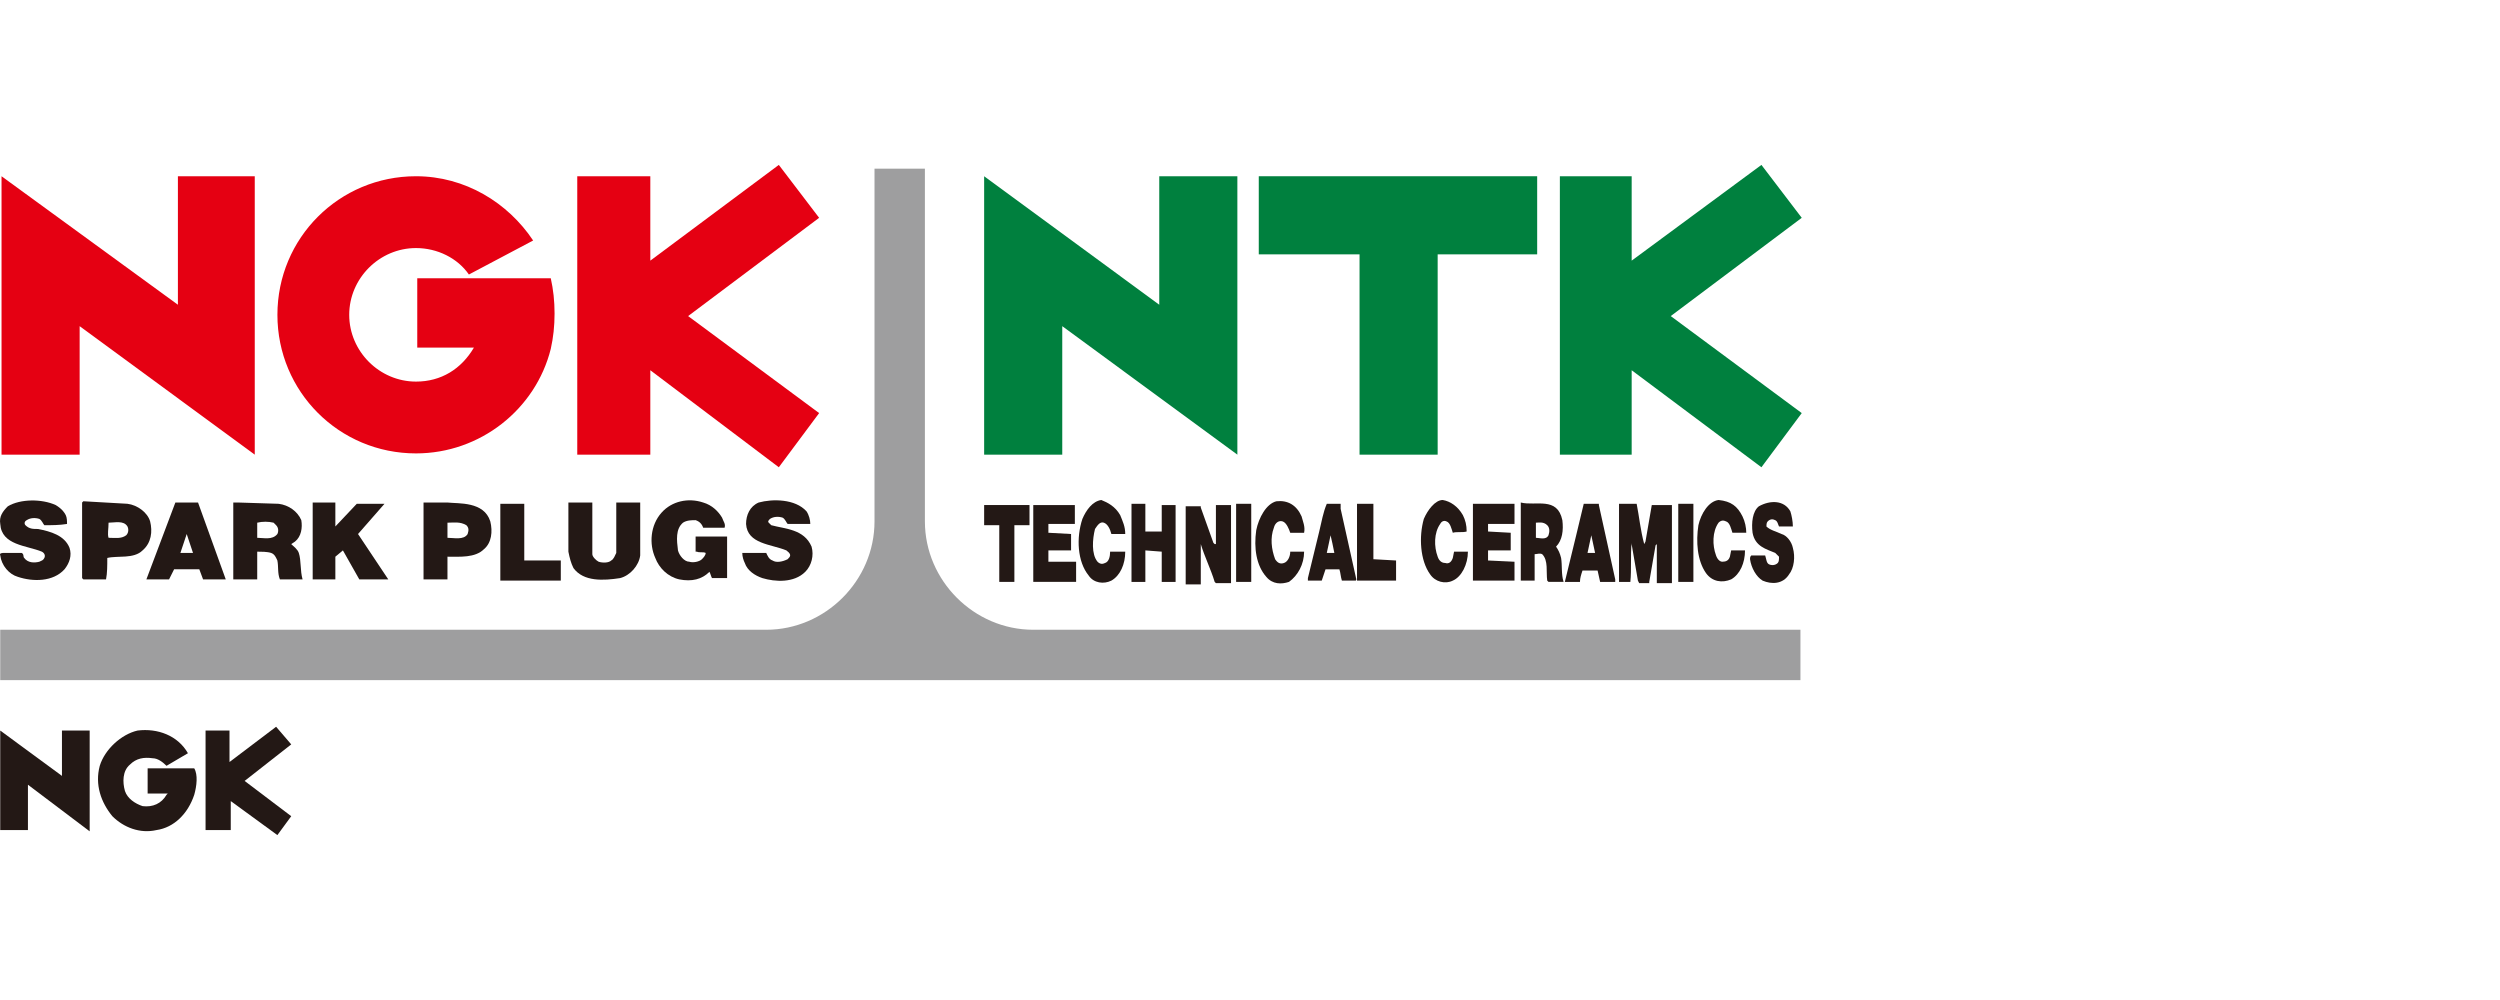 <svg width="205" height="82" viewBox="0 0 205 82" fill="none" xmlns="http://www.w3.org/2000/svg">
<path d="M66.136 41.931C66.342 42.24 66.445 42.654 66.445 42.964H64.586C64.483 42.86 64.379 42.55 64.173 42.447C63.863 42.344 63.45 42.344 63.14 42.55C63.036 42.654 62.933 42.757 63.036 42.86L63.243 43.067C64.379 43.377 65.929 43.377 66.549 44.823C66.755 45.546 66.549 46.373 66.032 46.889C65.103 47.819 63.553 47.715 62.52 47.406C61.9 47.199 61.28 46.786 61.074 46.166C60.971 45.959 60.867 45.649 60.867 45.339H62.83C62.933 45.546 63.036 45.856 63.346 45.959C63.656 46.166 64.173 46.063 64.586 45.856C64.689 45.753 64.793 45.649 64.793 45.546C64.793 45.339 64.586 45.236 64.483 45.133C63.243 44.616 61.28 44.616 61.177 42.964C61.177 42.24 61.487 41.517 62.21 41.207C63.346 40.898 65.206 40.898 66.136 41.931Z" fill="#231815"/>
<path d="M59.209 42.446C59.312 42.756 59.519 42.963 59.416 43.273C58.899 43.273 58.279 43.273 57.66 43.273C57.556 42.963 57.35 42.756 57.04 42.653C56.73 42.653 56.317 42.653 56.007 42.859C55.387 43.376 55.49 44.306 55.593 45.132C55.697 45.545 56.11 46.062 56.523 46.062C56.833 46.165 57.35 46.062 57.556 45.855C57.66 45.752 57.866 45.545 57.866 45.339C57.66 45.235 57.35 45.339 57.143 45.235H57.04V43.996C58.279 43.996 58.383 43.996 59.622 43.996V47.404C59.312 47.404 58.796 47.404 58.383 47.404C58.279 47.198 58.279 47.095 58.176 46.888C57.556 47.508 56.73 47.714 55.697 47.508C54.767 47.301 54.044 46.578 53.734 45.752C53.218 44.615 53.321 43.066 54.251 42.033C55.077 41.103 56.42 40.793 57.66 41.206C58.383 41.413 58.899 41.929 59.209 42.446Z" fill="#231815"/>
<path d="M5.392 42.241C5.496 42.447 5.496 42.757 5.496 42.964C4.876 43.067 4.256 43.067 3.636 43.067C3.533 42.964 3.43 42.654 3.223 42.55C2.913 42.447 2.5 42.447 2.19 42.654C1.984 42.757 1.984 42.964 2.087 43.067C2.397 43.377 2.707 43.377 3.12 43.377C4.153 43.584 5.289 43.893 5.702 44.926C5.909 45.546 5.702 46.166 5.289 46.682C4.359 47.716 2.707 47.716 1.467 47.302C0.744 47.096 0.124 46.373 0.021 45.546C-0.083 45.34 0.227 45.34 0.331 45.34H1.777C1.984 45.443 1.88 45.65 1.984 45.753C2.293 46.166 2.81 46.166 3.223 46.063C3.43 45.959 3.533 45.959 3.636 45.753C3.74 45.546 3.636 45.34 3.43 45.236C2.19 44.72 0.124 44.72 0.021 42.964C-0.083 42.344 0.227 41.931 0.641 41.517C1.674 40.898 3.43 40.898 4.566 41.414C5.083 41.724 5.289 42.034 5.392 42.241Z" fill="#231815"/>
<path d="M48.571 45.443C48.571 45.649 48.881 45.959 49.088 46.062C49.398 46.166 49.914 46.166 50.121 45.959C50.327 45.856 50.431 45.546 50.534 45.339V41.207H52.497V41.311V45.546C52.393 46.372 51.67 47.199 50.844 47.405C49.501 47.612 47.848 47.715 47.022 46.579C46.815 46.166 46.712 45.752 46.608 45.236V41.207C47.228 41.207 47.951 41.207 48.571 41.207V45.443Z" fill="#231815"/>
<path d="M27.499 41.207V43.17L29.255 41.311H31.528L29.358 43.79L31.838 47.509H29.462L28.119 45.133L27.499 45.649V47.509H25.64V41.207H27.499Z" fill="#231815"/>
<path d="M42.99 41.311V45.96H43.61H45.986C45.986 46.476 45.986 47.096 45.986 47.612H41.027V47.096V41.311H41.441C42.164 41.311 42.474 41.311 42.99 41.311Z" fill="#231815"/>
<path d="M22.848 41.311C23.674 41.414 24.397 41.93 24.707 42.654C24.811 43.273 24.707 43.996 24.191 44.41L23.881 44.616C24.087 44.823 24.397 45.029 24.501 45.339C24.707 45.959 24.604 46.786 24.811 47.509C23.674 47.509 23.881 47.509 22.951 47.509C22.744 46.992 22.848 46.476 22.744 45.959C22.641 45.752 22.538 45.443 22.228 45.339C21.918 45.236 21.401 45.236 21.092 45.236V45.339C21.092 46.062 21.092 46.786 21.092 47.509H19.129V45.856V41.207H19.542L22.848 41.311ZM22.435 42.86C22.021 42.757 21.505 42.757 21.092 42.86C21.092 43.377 21.092 43.687 21.092 44.1C21.608 44.1 22.331 44.306 22.744 43.79C22.848 43.583 22.848 43.273 22.641 43.067L22.435 42.86Z" fill="#231815"/>
<path d="M10.451 41.31C11.278 41.413 12.104 42.033 12.311 42.756C12.517 43.583 12.414 44.513 11.691 45.132C10.968 45.855 9.625 45.545 8.798 45.752C8.798 46.372 8.798 46.992 8.695 47.508H6.836L6.732 47.405V41.207L6.836 41.103L10.451 41.31ZM8.902 42.86C8.902 43.376 8.798 43.789 8.902 44.099C9.418 44.099 9.935 44.203 10.348 43.893C10.555 43.686 10.555 43.376 10.451 43.169C10.141 42.653 9.418 42.86 8.902 42.86Z" fill="#231815"/>
<path d="M40.205 42.757C40.411 43.583 40.308 44.513 39.688 45.029C38.965 45.752 37.725 45.649 36.692 45.649C36.692 46.166 36.692 46.476 36.692 47.096V47.509C36.072 47.509 35.453 47.509 34.73 47.509V41.207C34.936 41.207 36.279 41.207 36.692 41.207C37.622 41.311 39.688 41.104 40.205 42.757ZM36.692 42.86C36.692 43.273 36.692 43.687 36.692 44.1C37.209 44.1 38.035 44.306 38.345 43.79C38.448 43.48 38.448 43.273 38.242 43.067C37.725 42.757 37.209 42.86 36.692 42.86Z" fill="#231815"/>
<path d="M18.512 47.509H16.652L16.343 46.682H14.277L13.863 47.509H12.004L14.38 41.207H16.239L18.512 47.509ZM15.31 43.79L14.793 45.339H15.826L15.31 43.79Z" fill="#231815"/>
<path d="M106.73 42.344C106.833 42.757 107.04 43.17 106.937 43.687H105.8C105.697 43.377 105.49 42.86 105.18 42.757C104.87 42.654 104.561 42.86 104.457 43.273C104.147 44.1 104.251 45.03 104.561 45.856C104.767 46.166 104.974 46.269 105.284 46.166C105.594 46.063 105.8 45.649 105.8 45.236H106.937C106.937 46.269 106.42 47.199 105.697 47.715C105.077 47.922 104.354 47.922 103.837 47.302C103.011 46.373 102.804 44.926 103.011 43.48C103.218 42.447 103.837 41.311 104.664 41.104C105.594 41.001 106.317 41.414 106.73 42.344Z" fill="#231815"/>
<path d="M119.956 42.239C120.163 42.653 120.266 43.066 120.266 43.582C119.956 43.686 119.439 43.582 119.13 43.686C119.026 43.376 118.923 42.859 118.613 42.756C118.406 42.653 118.2 42.756 118.097 42.962C117.58 43.686 117.58 44.822 117.89 45.648C117.993 45.958 118.2 46.165 118.51 46.165C118.82 46.268 119.026 46.062 119.13 45.752L119.233 45.235H120.369C120.369 46.268 119.853 47.301 119.13 47.611C118.51 47.921 117.683 47.714 117.27 47.094C116.444 45.958 116.34 43.995 116.754 42.549C117.064 41.826 117.683 41 118.303 41C118.923 41.103 119.543 41.516 119.956 42.239Z" fill="#231815"/>
<path d="M142.884 42.343C143.091 42.756 143.194 43.272 143.194 43.686H142.058C141.955 43.376 141.851 42.859 141.541 42.756C141.335 42.653 141.128 42.653 140.922 42.859C140.405 43.582 140.405 44.719 140.715 45.545C140.818 45.855 141.025 46.062 141.232 46.062C141.541 46.062 141.748 45.958 141.851 45.648L141.955 45.132H143.091C143.091 46.165 142.678 47.094 141.955 47.508C141.232 47.818 140.405 47.714 139.889 46.991C139.165 45.958 139.062 44.409 139.269 43.066C139.475 42.136 140.095 41.103 140.922 41C141.955 41.103 142.471 41.516 142.884 42.343Z" fill="#231815"/>
<path d="M146.809 41.93C146.912 42.24 147.015 42.757 147.015 43.17H145.879C145.776 42.963 145.776 42.757 145.569 42.653C145.362 42.55 145.156 42.55 144.949 42.757C144.846 42.86 144.846 43.066 144.846 43.17C145.156 43.48 145.672 43.583 146.085 43.789C146.499 43.893 146.912 44.409 147.015 44.926C147.222 45.649 147.118 46.579 146.705 47.095C146.189 47.922 145.259 47.922 144.536 47.612C144.019 47.302 143.606 46.579 143.503 45.855C143.503 45.752 143.503 45.649 143.606 45.546H144.743C144.846 45.855 144.846 46.165 145.052 46.269C145.259 46.372 145.569 46.372 145.776 46.165C145.879 46.062 145.879 45.855 145.879 45.649C145.776 45.546 145.672 45.442 145.569 45.339C144.846 45.029 143.916 44.822 143.71 43.686C143.606 42.86 143.71 41.93 144.226 41.517C145.156 41 146.292 41 146.809 41.93Z" fill="#231815"/>
<path d="M91.856 42.239C92.063 42.756 92.27 43.169 92.27 43.789H91.133C91.03 43.376 90.823 42.962 90.514 42.859C90.204 42.756 89.997 43.066 89.79 43.376C89.584 44.202 89.481 45.442 89.997 46.062C90.204 46.268 90.41 46.268 90.617 46.165C90.927 46.062 91.03 45.648 91.03 45.235H92.27C92.27 46.268 91.856 47.198 91.133 47.611C90.514 47.921 89.687 47.818 89.274 47.198C88.344 46.062 88.241 44.099 88.757 42.549C89.067 41.826 89.584 41.103 90.307 41C90.823 41.206 91.443 41.516 91.856 42.239Z" fill="#231815"/>
<path d="M112.618 45.856L114.478 45.96V47.612H111.275V41.311H112.618V45.856Z" fill="#231815"/>
<path d="M134.206 41.311C134.413 42.344 134.516 43.48 134.826 44.617L134.929 44.41L135.446 41.414H135.549H137.098V47.819H135.859V44.617L135.756 44.72L135.239 47.716V47.819H134.413L134.309 47.612L133.793 44.617V44.513C133.689 45.546 133.793 46.683 133.689 47.716H132.76V41.311H134.206Z" fill="#231815"/>
<path d="M138.858 41.311H137.618V47.716H138.858V41.311Z" fill="#231815"/>
<path d="M98.465 41.62L99.498 44.512L99.602 44.615H99.705V41.413H100.944V47.818H99.705L99.602 47.715C99.292 46.681 98.775 45.648 98.465 44.615V44.719V47.921H97.226V41.516H98.465V41.62Z" fill="#231815"/>
<path d="M124.189 42.964H122.02V43.584L123.879 43.687V45.133H122.02V45.96L124.189 46.063V47.612H120.78V41.311H124.189V42.964Z" fill="#231815"/>
<path d="M93.919 43.584H95.262V41.414H96.399V47.716H95.262V45.236L93.919 45.133V47.716H92.783V41.311H93.919V43.584Z" fill="#231815"/>
<path d="M102.602 41.311H101.362V47.716H102.602V41.311Z" fill="#231815"/>
<path d="M84.419 43.066H83.179V47.715H81.94V43.066H80.7V41.413H84.419V43.066Z" fill="#231815"/>
<path d="M88.138 42.963H85.968V43.686L87.828 43.789V45.132H85.968V46.062H88.241V47.715H84.728V41.413H88.138V42.963Z" fill="#231815"/>
<path d="M128.113 42.654C128.216 43.48 128.113 44.306 127.597 44.823C127.803 45.133 127.906 45.339 128.01 45.752C128.113 46.372 128.01 47.096 128.216 47.715H126.977L126.873 47.612C126.77 46.889 126.977 45.959 126.46 45.443C126.254 45.339 126.047 45.443 125.84 45.443V47.612H124.704V41.207C125.944 41.517 127.7 40.691 128.113 42.654ZM125.944 42.86V44.1C126.254 44.1 126.77 44.306 126.977 43.893C127.08 43.583 127.08 43.273 126.873 43.067C126.564 42.757 126.15 42.86 125.944 42.86Z" fill="#231815"/>
<path d="M109.933 41.724L111.173 47.303C111.173 47.406 111.276 47.509 111.173 47.612H110.036C109.933 47.303 109.933 46.993 109.83 46.683H108.693C108.59 46.993 108.487 47.303 108.383 47.612H107.247V47.406L108.177 43.584C108.383 42.757 108.487 42.034 108.797 41.311H109.933V41.724ZM109.107 43.894L108.797 45.34H109.416C109.313 44.823 109.21 44.307 109.107 43.894Z" fill="#231815"/>
<path d="M131.107 41.414L132.449 47.509V47.716H131.21L131.003 46.786H129.764C129.66 47.096 129.557 47.406 129.557 47.716H128.317L129.247 43.894L129.867 41.311H131.107V41.414ZM130.487 43.894L130.177 45.34H130.797L130.487 43.894Z" fill="#231815"/>
<path d="M34.111 14.452C27.81 14.452 22.748 19.514 22.748 25.816C22.748 32.117 27.81 37.179 34.111 37.179C39.38 37.179 43.925 33.563 45.164 28.605C45.371 27.675 45.474 26.745 45.474 25.712C45.474 24.679 45.371 23.75 45.164 22.82H34.215V28.501H38.863C37.83 30.258 36.177 31.291 34.111 31.291C31.116 31.291 28.636 28.811 28.636 25.816C28.636 22.82 31.116 20.341 34.111 20.341C35.867 20.341 37.52 21.167 38.45 22.51L43.718 19.721C41.652 16.622 38.14 14.452 34.111 14.452Z" fill="#E50012"/>
<path d="M14.588 24.989L0.126 14.452V37.282H6.531V26.745L20.89 37.282V14.452H14.588V24.989Z" fill="#E50012"/>
<path d="M67.169 17.861L63.863 13.522L53.326 21.373V14.452H47.335V37.282H53.326V30.36L63.863 38.315L67.169 33.873L56.425 25.918L67.169 17.861Z" fill="#E50012"/>
<path d="M95.059 24.989L80.7 14.452V37.282H87.105V26.745L101.464 37.282V14.452H95.059V24.989Z" fill="#00803E"/>
<path d="M147.743 17.861L144.437 13.522L133.797 21.373V14.452H127.909V37.282H133.797V30.36L144.437 38.315L147.743 33.873L137 25.918L147.743 17.861Z" fill="#00803E"/>
<path d="M126.048 14.452H103.219V20.857H111.483V37.282H117.888V20.857H126.048V14.452Z" fill="#00803E"/>
<path d="M0.019 51.64V55.772H147.636V51.64H84.726C79.871 51.64 75.842 47.611 75.842 42.756V13.832H71.71V42.756C71.71 47.611 67.681 51.64 62.826 51.64H0.019Z" fill="#9E9E9F"/>
<path d="M23.881 61.04L20.059 64.036L23.881 66.928L22.745 68.478L18.922 65.689V68.064H16.856V59.904H18.819V62.486L22.641 59.594L23.881 61.04Z" fill="#231815"/>
<path d="M15.411 61.764L13.655 62.797C13.345 62.487 12.932 62.177 12.519 62.177C11.796 62.074 11.176 62.177 10.659 62.694C10.04 63.21 10.04 64.14 10.246 64.863C10.453 65.483 11.073 65.896 11.692 66.103C12.519 66.206 13.242 65.896 13.655 65.173L13.758 65.07H12.106V63.004H15.928C16.238 63.52 16.134 64.45 15.928 65.173C15.411 66.723 14.275 67.859 12.829 68.066C11.486 68.375 10.143 67.859 9.213 66.929C8.283 65.793 7.767 64.347 8.18 62.797C8.593 61.454 9.936 60.215 11.279 59.905C12.932 59.698 14.585 60.318 15.411 61.764Z" fill="#231815"/>
<path d="M5.08 59.905H7.353V68.169L2.291 64.347V68.066H0.019V59.905L5.08 63.624V59.905Z" fill="#231815"/>
</svg>

